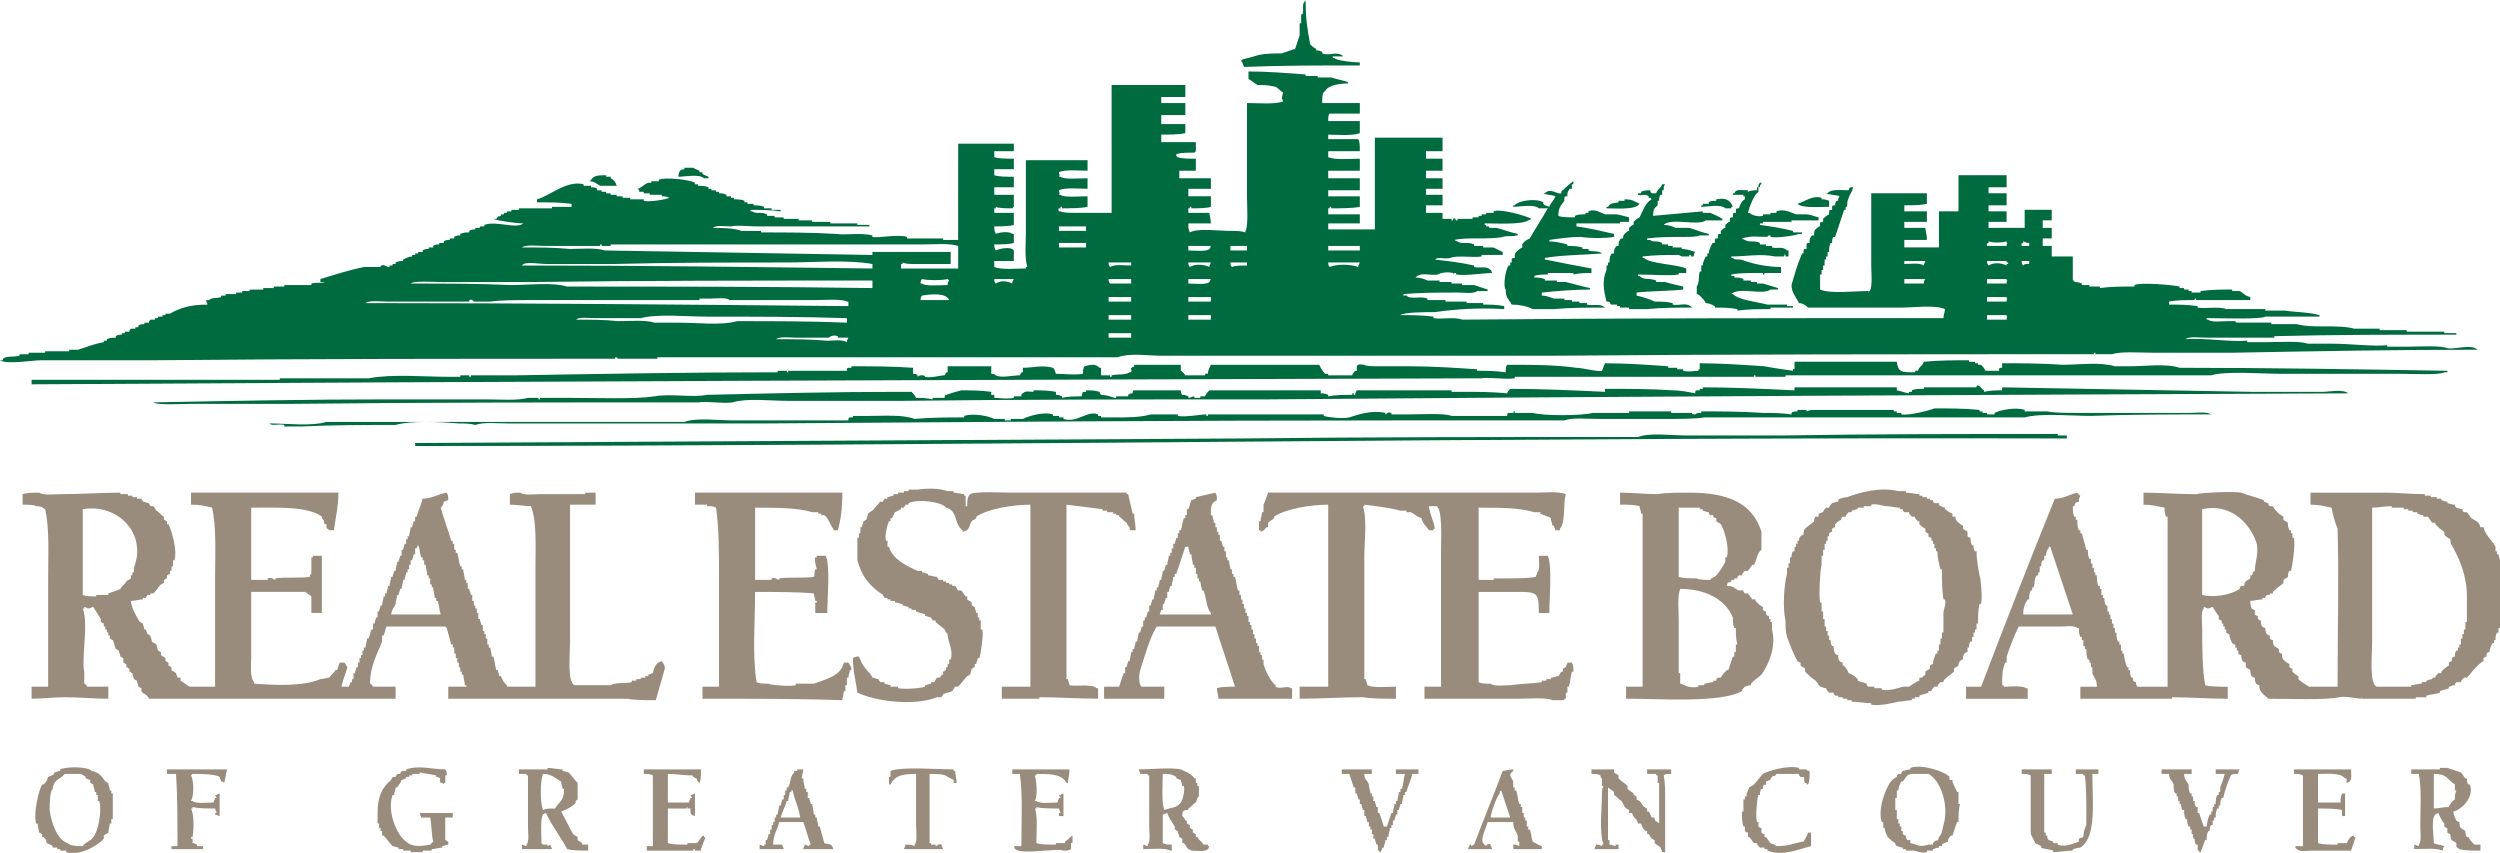 <svg xmlns="http://www.w3.org/2000/svg" width="1662" height="567" shape-rendering="geometricPrecision" text-rendering="geometricPrecision" image-rendering="optimizeQuality" fill-rule="evenodd" clip-rule="evenodd" viewBox="0 0 1662 566"><path fill="#006B3F" d="M1374 289v2c-368-1-731 5-1098 5v-2c183-1 365-2 548-3 88-1 176-1 265-1 8-3 22-1 32-1h64c61-1 122-1 183-1v1h6zM868 0c-3 2-1 5-2 9h-1v6h-1v8l-3 9-9 3c-5 0-10 0-15 1-3 1-7 2-11 3l-1 1c1 1 1 1 2 4 25-1 51-1 77-1v-2c-4 0-15-1-17-3h-1v-1h7c-4-4-9 0-14-2v-1c-2-1-3-1-4-1v-1c-2-1-3-2-4-3-2-11-3-17-3-29zm418 271c10 0 20 0 30 1v1h2v1h3v1h5v-1c4-2 14-4 20-2v1h15c5 1 13 1 20 1h75c4 0 11-1 14 1-27 0-54 0-80 1-13 0-33-2-44 1h-213c-6 1-17 1-24 1h-46c-8 0-18-1-23 1H928c-139 0-278 1-417 2H338c-7 0-17-1-22 1-4-1-7-1-11-1-12-1-32-2-42 1-21 0-41 0-62 1h-12v-1c-4-1-8 1-10-1 12 0 28 2 38-1h238c8-3 22-1 33-1h76c0-1 0-2 1-2h2v-1h11c10 0 22-1 30 2 11-1 22-1 33-1v-1c6-2 16 0 20 2h7v1h4v-1h8c4-2 14-5 20-3v1h4v1h3v1c9 3 16-6 23-3v1h2v1h9c9 0 17 0 24-2h18v1c5 1 15-1 19-1v1h1v-1h77v1c3 1 13 2 17 1 6-2 15-5 24-3v1c1 0 1-2 4-1v1h11c9 0 24-1 29 1h37c0-1 0-2 1-2h3c1-1-1-1 1-1v1h12c7 2 32 2 40 0h24v-1h28v1h14s-1 1 2 1c1-1 2-1 4-1v-1c13 0 27 0 41 1 6 0 12 0 19 1v-1c1-1 2-1 4-1v-1h6v1s2-1 4-1h54v1h2v1h3v1c5 1 20-3 22-4zm45-12v-2c55 1 110 2 166 3h47c4 0 14-2 17 1-239 1-478 2-717 4-82 0-164 0-245 1h-75c-12 0-27-2-37 1-6 1-19-1-22 0-91 0-182 0-273 1h-66c-5 0-22 1-24-1 52-1 103-2 155-2h66c9 0 21 1 28-1h7v1h1v-1h19c18 0 44 1 57-1 11-2 25 1 35-1 42-1 84-2 126-2h10c1 1 2 2 3 4 3 0 7 0 11 1v-1h8c0-1 0-2 1-2 3-1 6-2 10-3 6 0 13 0 20 1v2h2v2c4 0 8 1 13 0v-1h5c0-1 0-2 1-2 2-2 4-1 7-1v-1c5 0 10 0 15 1v2c1 0 2 0 4 1v1c4-1 8-1 13-1 1-3 0-3 3-3v-1c3 0 6 0 9 1 0 0 0 1 1 2 3 0 6 1 9 2h1v-1h8v-1c1-1 2-1 3-1 0-1 0-2 1-2h31c0 1 0 2 1 3 1 0 2 0 4 1v1c2 0 2-1 4-1v1h4v-1h3c1-2 2-3 3-4h74v2c1 0 3 0 5 1v1c5-1 10-1 16-1v-1h1v1h1v-1l1-2h63v1h9c9 0 18 0 28 1 0-1 1-2 2-3 21 0 42 1 63 2v-2c15 0 31 0 45 1 5 0 10 1 15 2 0-1 0-2 1-2h2v-1h2v-1c20 0 40 1 61 2v-2h68v2c1 0 7 2 8 2v-1h2v-1c2-1 5-1 8-1v-1h35v-1c2-1 3 2 5 3v1c4-1 8-1 12-1zm0-18c13 0 26 0 40 1 11 0 25-2 35 1h10c10 0 24-2 33 1 59 0 118 1 178 2v1h-2c-3 2-23 1-28 1h-81c-13 0-36-2-46 1h-283v1h-20v-1h-1v1h-159v1c-6 1-19-1-22 0-321 1-643 2-964 4v-3h165v-1h59c16-3 36-1 54-1h7v-1h6v1h1v-1h31c58-1 115-2 173-2v-1h6c1 0-1 1 1 1v-1h39c0-1 0-2 1-2h2v-1c13 0 27 0 41 1v4c1 0 2 0 3 1v1c1-1 2-1 3-1 2 0 2 1 2 1 4 1 10-1 13-1 1-2 1-2 2-2v-4h29v5c1 0 2 0 3 1 3 2 12 0 16 0 1-2 1-2 2-2v-3c7 0 13-2 20 0 1 1 1 1 2 4 6 0 12 1 18 0 0-2 0-4 1-5 4-1 7-2 10 1h1v5h6v1h1v-1c5-1 9 0 12-2h1c1-3-2-2 2-4v-1h31v4c1 0 3 3 3 3h13c1-2 0-1 2-1 0-2 1-4 2-6h72c1 2 2 4 4 6h2v1h16c0-1 1-2 2-3h1v-3c1-2 3-1 5-1 1 1 6 1 9 1h21c15 0 30 1 45 2v1c6 0 12 0 19 1 0-2 0-4 1-5 16 0 32 0 46 2 4 0 15 3 17 2 1-2 1-3 2-5 14 0 28 1 42 2v1h6v1h4v1c4 1 7 0 10 0 1-2 0-1 1-1v-4c14 0 28 1 43 2 5 1 12 2 19 3 0-2 0-1 1-1v-5h68c1 7 3 7 12 7 1-2 0-1 2-1 1-3 3-3 4-6 10-1 20-1 30-1v1h4v1h2v1h2c1 1 2 2 3 4h9c0-2 0-2 2-2v-3zm-767-17h-7v-1c-3-1-5 0-6 1h-21c-4 0-12-1-14 1 11 0 23 0 34 1 4 0 10-1 13 1v-1l1-2zm173-3v3h15v-3h-15zm-174-7v-3c-31-1-62-1-93-1-13 0-33-2-44 1h-31c-4 0-10-1-12 1 9 0 19 0 28 1 8 0 18-1 24 1h16c12 0 29 2 39-1 24 0 49 0 73 1zm758-5v3h13c0-1 0-2 1-2h-1v-1h-13zm-531 0v3h15v-3h-15zm-53 0v3h15v-3h-15zm-173-6v-3h-1c-3-2-16-1-21-1h-57c-2-2-9-1-13-1h-7v1H352c-9 0-19 0-26 1h-11s-1-2-3-1v1h-54c-4 0-13-1-15 1 107 0 214 1 321 2zm757-6v3h13c0-1 0-2 1-2h-1v-1h-13zm-531 0v3h15v-3h-15zm-53 0v3h15v-3h-15zm-125 2h19c-2-5-12-4-18-3-1 1-1 2-1 3zm-32-8v-5c-76 0-151 0-227 1h-59c-5 0-19-1-21 1 22 0 45 0 67 1 11 0 27-2 37 1 68 0 135 0 203 1zm741-6v3h13c0-1 0-2 1-2h-1v-1h-13zm-55 0v3h13c0-1 0-2 1-3h-14zm-476 0v3c4 0 12 1 14-1l1-2h-15zm-53 0c0 1 0 2 1 3h14v-3h-15zm-76 0c0 1 0 2 1 3 3-2 7-2 11 0v-1l1-2h-13zm-48 0c-1 1-1 2-1 3h1c2 2 12 1 17 1 0-1 0-2 1-3l-1-1c-4 1-13 1-17 0zm270-11c0 1 0 2 1 3 4-2 14-2 19 0v-1c1-1 0 0 1-2h-21zm-65 0c0 1 0 2 1 3 2-1 6-1 10-1v-2h-11zm-28 0c0 1 0 2 1 3 3-2 9-2 13 0v-1c1-1 0 0 1-2h-15zm-53 0c0 1 0 2 1 3 3-2 9-1 14-1v-2h-15zm-157 4v-3c-17-3-39-1-57-1-38 0-77 0-115 1h-45c-5 0-14-2-16 1 78 0 155 1 233 2zm764-5c0 1 0 2 1 3 1-1 1-1 4-1v-2h-5zm-23 0c0 1 0 2 1 3 3-2 8-2 12 0v-1h1v-1h-1v-1h-13zm-55 0v2c4 0 10-1 13 1v-1c1-1 0 0 1-2h-14zm-383-10v3h21v-3h-21zm-65 0v3h11v-3h-11zm-28 0v3c4 0 12 1 14-1 1-1 0 0 1-2h-15zm-210 6v-2h52v8h-23c-4 0-7 0-9-1v1h-1v3h38v-15c-6-2-16-1-23-1H406v1h-6v-1h-1v1h-37c-4 0-13-1-15 1 11 0 21 0 32 1 7 0 17-1 23 1 59 1 119 2 178 3zm124-8v3h18v-3h-18zm640 2h5v-2c-3 0-3-1-4-1v1c-2 1-1 0-1 2zm-23 0h13c0-1 0-2 1-2h-1v-1c-4 1-9 1-12 0v1c-2 1-1 0-1 2zm-617-13v3h18v-3h-18zm437-18c6-1 9 0 11 5h-1v1h-4c-3-3-12-1-16-1v-1h1v-1h4v-1c1-1 3-1 5-1v-1zm-61 0c5 0 6 1 10 3l-1 1c-4 3-15 2-21 2v-1h1c2-3 3-2 7-3v-1h4v-1zm136 1v4c-7 0-18 1-21-2 4-1 10-6 16-4v1c1 0 3 0 5 1zm-7 11v2h-18v1h-19v1h-2v1c7 1 14 2 22 4v1h6v1h-2c-2 1-15 3-19 2v-1c-1 0-2 0-2 1-8 0-10-1-17 1 1 1 0 0 2 1 3 2 6 0 10 2v1h4v1h4v1c4 1 7-1 10 2h1v4h-2v-1c-2-1 0 0-1 1h-6c-10-2-19 0-29 0v1h1c2 2 4 0 8 2 6 2 15 4 24 4v4h-11v1h-1v-1h-4c-6 0-12 0-17 1v1h2v1c2 0 4 0 6 1v1h5v1h4v1h4c3 1 7 2 10 3v1h-5c-5 4-21-2-26 3h1c4 4 15 5 23 7h13v1h4v1h-15v1c-8 0-15 0-22 1v-1c-5-1-10-1-15-1v-1c-2-1-4-2-6-2-1-2-2-3-3-4s-2-2-3-2v-5c2-3 1-7 2-10h1v-4h1c0-2 1-4 2-6h1v-2h1c0-2 1-4 2-6 0-1 1-1 2-1v-2c0-1 1-1 2-1v-2c0-1 1-1 2-1v-2c1-1 2-2 3-2v-2c1-1 2-2 3-2v-2c0-1 1-1 2-1v-2c0-1 1-1 2-1v-2c0-1 1-1 2-1 1-3 2-5 4-6v-2h-1v-1h-7v-1h1c1-3 4-2 9-2v1c2-1 4-1 6-1v-2h1v3c-3 2-6 10-7 14h1c1 1 5 3 9 2v-1h5v-1h4v-1c5-2 10 1 13 2h7c2 0 4 1 8 2zm-104-22h2c-1 1-1 2-1 4h-1v3h-1c-1 1-1 2-1 4h-1v3c-2 2-3 2-3 7l33-3v1h5c2 1 5 2 8 4v1h-11c-5 4-23-2-28 3 3 0 6 1 8 2h9c4 1 8 3 13 4v1h-6c-2 1-7 1-10 1-9 0-17 0-25 1v1h2c2 2 4 0 8 2v1h4v1h3v1h6v1c3 0 6 1 9 2-1 1-1 2-1 3h-2v-1h-1v1h-5l-2-1c-8 0-16 0-24 1v1h1c4 4 21 4 28 7v3h-5v1c-5 1-19 0-27 0v1h1c3 3 6 1 11 3v1h6c3 1 8 2 12 3v2c-9 1-23 1-31 2v2c4 1 8 2 12 4 4 0 8 0 12 1v1c5 1 9-2 13 2-10 0-20 0-30 1h-12v-1h-6v-1h-2v-1h-4c-1-1 0-2-3-2-2-8-3-14 0-21v-3h1v-2h1c0-2 0-4 1-5 0-1 1-1 2-1 0-2 0-3 1-4 0-1 1-1 2-1 0-2 0-3 1-4 0-1 1-1 2-1 0-1 0-2 1-3s2-2 3-2v-2c1-1 2-2 3-2v-2c1-1 2-2 4-3 2-4 4-10 8-12-1-1 0-1-2-1v-1c-2-2-6 0-7-1v-1h2v-1c2-1 4-1 6-1 0 0 0 1 1 2h3c1-3 3-3 4-6zm65-1h1v1c-1 0-1 1-1 2h-1c0-1 0-2 1-3zm-87 23v3h-6v1h-29v2c8 1 16 3 25 5v2c-6 1-16 1-22 0-7 0-14 1-21 2v1c4 0 8 1 12 2v1c3 0 6 0 10 1v1h4v1c3 1 7 0 9 2-12 1-27 1-38 3v1c10 2 20 4 31 6v3c-4 0-8 0-12 1v-1h-17v1c-3 0-7 0-9 1v1c2 0 4 0 7 1v1h8v1h6c4 1 11 3 16 4v1c-11 0-22 1-32 2v2c3 0 5 1 8 2h7v1h5v1h5v1h5v1c4 1 9-1 12 2-12 0-23 0-34 1h-14c-4-2-9-3-14-3-2-4-4-4-4-10-2-2 0-14 2-16h1v-2h1v-2c0-1 1-1 2-1 0-2 0-3 1-4s2-2 4-3v-2c1-2 3-3 5-4 4-7 8-13 12-20h-6c-3-3-13-1-17-1v-1h1c2-3 14-5 19-2v1c1 1 1 1 4 2 1-3 3-4 4-7-2-1-7-1-8-2h1c4-4 8 1 11 0 0-1 0-2 1-2 2-2 4-4 7-6v2h-1v3c-1 0-2 0-2 1-1 1-1 2-1 4-1 0-2 0-2 1v2c-2 3-4 4-4 10 2 1 7 1 11 1v-1c2-1 4-1 7-1v-1h2v-1c4-2 8 1 11 2h7c2 0 5 1 9 2zm-673-21h-11c-2-1-4-3-7-3l1-1c2-3 5-3 10-3v1h3v1c2 1 3 2 4 5zm41-6c0-3 1-5 4-5v-1h6c1 1 2 1 4 2v1h2v1c1 1 2 1 4 2v1h-3c-3-3-13-1-17-1zm379-70c12 0 25 1 38 2v1h8v1h9c3 1 8 2 11 3v1c-5 0-13 1-15 5-2 1-2 4-2 8h25v7h-20c-1 1-1 2-1 5h21v8c-5 2-15 1-21 1v3h20c1 2 1 4 1 8h-21v4c5 2 14 1 21 1v8h-21v5h21v8h-21v4h21v7c-5 1-13 1-19 1v-1h-1v1h-1v4h21v6h-21v4h31V91h45v9h-11v5h11v8h-11v5h11v7h-11v4h11v7h-11v5h11v4h6v1h1v-1c2-1 1 0 2 1h1v-1h10v-1h4v-1h2v-1h3v-1h5v-1c4-2 22 3 25 5-1 1 0 0-2 1-4 3-22 2-29 2v1h1v1h2v1h5c4 1 9 3 14 4v1h-1c-2 1-6 0-9 1-9 2-24 0-32 2 1 1 0 0 2 1 2 2 7 0 11 2v1h6v1h6c2 0 4 2 7 3v2h-14v1c-6 1-16-1-21 1-4 1-8-1-10 1 8 1 17 2 26 4v1c4 1 8-1 11 2 1 1 0 0 1 2-6 0-17 2-24 1v-1c-1 0-2 0-2 1v-1c-4-1-9 0-10 1-6 1-11-2-15 2 3 0 6 1 8 2h8v1h8v1h7v1h8l9 3v1h-7c-2 2-9 1-13 1-12 0-24 0-36 1v1h2c3 3 9 0 14 2v1h12v1h14v1h11v1c4 0 9 0 14 1v2c-17-1-32 0-46 2-5 0-21 0-23 2 7 0 14 0 22 1v1c5 1 14-1 19 1 106-1 213-1 320-1 0-2 1-4 1-6-7-3-20-1-29-1h-62c-2-2-4-3-6-3-2-4-5-7-5-12 2-7 4-14 7-21h1v-2c0-1 1-1 2-1v-3c0-1 1-1 2-1 0-2 0-3 1-4 0-1 1-1 2-1 0-2 0-3 1-4s2-2 3-2v-2c0-1 1-1 2-1v-2c1-1 2-2 4-3v-2c0-1 1-1 2-1v-2c0-1 1-1 2-1 0-1 0-2 1-3h1c0-1 0-2 1-3-2-1-8-1-9-2h1c2-3 9-2 14-2 1-2 0-2 3-2-1 4-2 4-3 7-1 2-1 4-1 6h-1v2h-1l-6 18h-1c-1 1-1 2-1 4h-1c-1 2-1 4-1 6h-1v3h-1v2h-1v4h-1v3h-1v3h-1v10c7 3 22 1 32 1v1c1 0-1-1 1-1 2-3 1-13 1-17v-48h37v7c-4 1-10 1-15 1v4h15v7h-15v4h14c0 2 1 4 1 8h-15v5h23v-24h13v-24h32v8h-12v4h12v8h-12v4h12v7h-12v4h24v-12h18v7h-6v5h6v7h-6v5h6v7h14v16h1v1c1 0 3 0 5 1v1h5v1h7v1c7-1 15-1 23-1v-1c4-2 26 0 30 1v1h3v1h3v1h2v1h6v-1c7-1 14-1 21-1v1h5c2 1 3 3 7 4v2h-36v-1h-1v1c-6 0-12 0-17 1v2c6 0 12 0 19 1v1c5 1 14-1 19 1h26v1h13c6 1 16 1 23 3v1h-36c-3 2-31 1-39 1v1h1c2 2 9 1 13 1h5c1 0-1 0 1 1h23v1h17c10 3 27 0 38 3h17v1h18v1h25v1h8v1c-41 0-81 0-121 1v1h-45c-5 0-12-1-14 1 12-1 30 2 41 1v1h12c9 0 23-1 28 1h17c11 0 27 2 36 1v1h12c9 0 23-1 28 1 5 1 16-3 20 1-54 0-108 1-162 2h-54c-9 0-21-1-27 1h-11v-1h-1v1c-120 0-240 0-359 1H773c-10 0-22-2-30 1H437v1h-26c-1-1-1-1-2-1v1c-102 0-204 0-306 1H27c-5 0-23 3-27 0h2v-1c2-2 7-1 11-2v-1h6v-1h11v-1h16v-1h6c6-2 11-4 17-5v-1h2v-1c2-1 4-1 6-1v-1c1-1 3-1 4-1v-1h2v-1h3c0-1 1-2 1-2h3v-1h2v-1c1-1 3-1 4-1v-1h3c0-1 1-2 1-2h3v-1h2v-1h3v-1h2v-1h3c7-4 14-6 25-6 0-1-1-2-1-3h2c2-2 5-1 8-2v-1h3v-1h7v-1h4v-1h5v-1h9v-1h7v-1h7v-1h18v-1c3-1 7 0 9-1h-3v-2c10-3 19-6 29-8h11s0-2 3-1c0 0 1 1 3 1v-1h2v-1h2v-1c2-1 3-1 5-1v-1c2-1 4-2 6-2v-1h2v-1h2v-1h3v-1c1-1 3-1 4-1v-1h3v-1c1-1 3-1 4-1v-1h3v-1c1-1 3-1 4-1v-1h3v-1c1-1 3-1 4-1v-1c2-1 4-1 6-1v-1c1-1 3-1 4-1v-1h3v-1h3v-1c8-3 21 3 26-1-5 0-18-2-20-3h2c2-3 1-1 3-2v-1h2v-1h2v-1h3v-1h5v-1h22v-1h13v-2c-7-1-15-1-23-1v-2c8-2 20-13 31-10v1h5v1c1 0 3 0 4 1v1h3v1h3v1h3v1h4v1h4v1h5v1h9v1c4 1 15-1 17-2-2-1-3-1-5-1v-1h-8v-1h-4v-1h-3v-1l-1-1c3-1 4-3 7-4h2v-1h5v-1c4-2 21 0 24 2v1h2v1c2 0 5 0 7 1v1h2v1h3v1h2v1c2 0 3 0 5 1v1h3v1h2v1c2 0 5 0 7 1v1h2v1h4v1c2 0 5 0 7 1v1h5v1h6v1c-7-1-13-1-20-1v1h1c3 2 6 0 10 2v1h5v1h6v1h10v1h9v1h12v1h18v1h8v1h-74c-7 0-14-1-18 0-4 0-10-1-12 1 5 0 14 0 19 2h13v1c17 0 33 0 50 1 6 1 16-1 24 1v1c3 1 17-2 23 0v1h24v1h10V95h37v5h-13v4c3 1 8 1 13 1v7h-13v4c3 1 8 1 13 1v7h-13v5h13v8c-1 0 0 0-1 1-4 0-9 0-11-1v1h-1v3h13v8c-3 1-9 1-13 1 0 2 0 3 1 5 2-1 9-2 11 0h1v6c-3 1-9 1-13 1 0 2 0 2 1 4 2-1 10-3 12 0v7h-13v4c5 2 14 1 21 1v-1h1c-2-6-1-16-1-23v-48h41v7c-6 0-15-1-19 1 0 2 1 1 0 3h1c2 2 13 1 18 1v7c-6 0-15-1-19 1 0 2 1 1 0 3h1c2 2 13 1 18 1v7c-4 1-12 1-17 1v-1h-1v1c-1 0-2 0-1 2h1c2 1 6 1 10 1h24V56h49v8h-16v4h16v8h-16v6h16v6c-4 1-11 1-16 1v5h23v6l-1 1c-5 0-9 0-12 1 0 2 0 1 1 2 2 1 8 1 12 1v8h-11v5h21v7h-15v5h15v7c-3 1-9 1-13 1v-1h-1v1h-1v3h14c0 2 1 4 1 7h-15c0 3 0 4 1 6 6-3 18-1 27-1 4 0 7 0 10 1v-1c2-3 1-18 1-22V68c7 0 18 1 24-1-1-3-1-2 0-6-2-1-4-4-6-4-4-1-8-1-11-1-2-1-4-3-6-4v-5z"/><path fill="#998C7C" d="M991 543h13l-6-18c-1 1-1 0-1 2-2 2-6 13-6 16zm674-142v-17l-4-16h-1v-2h-1v-3c-2-4-7-8-8-13h-2c-1-4-3-4-6-6-1-1-2-3-3-4h-2c-1-1-1-1-1-2-2 0-3-1-4-1-1-1-1-1-1-2-2 0-4-1-5-1v-1c-2 0-3-1-4-1v-1h-3v-1h-4v-1h-4v-1c-9 0-18-1-26-1h-50v8c6 0 9 1 14 2 1 5 2 9 4 14 1 31 0 71 0 105h-19c-3-2-5-3-7-5v-2c-2-1-3-2-4-3v-2c-1 0-2-1-2-1v-2c-2-1-3-2-4-3s-1-3-1-4c-1 0-2-1-2-1v-2c-1-1-2-1-3-2s-1-3-1-4c-1 0-2-1-2-1v-2c-1 0-2-1-2-1-1-1-1-3-1-4-1 0-2-1-2-1-1-1-1-3-1-4-1 0-2-1-2-1v-2c-1 0-2-1-2-1v-3c-1 0-2-1-2-1-1-2-1-3-1-5 2 0 5-1 8-1v-1h2c0-1 0-1 1-2h2v-1h2c0-1 0-1 1-2 2-2 4-3 6-5v-2c1-1 2-1 3-2 0-1 0-3 1-4h1c1-3 3-17 2-22h-1v-3h-1v-2h-1c-1-2-1-3-1-5-1-1-2-1-3-2v-2c-1-1-2-1-3-2-2-2-3-3-4-5h-2c-1-1-1-1-1-2-1 0-2-1-3-1v-1c-5-2-10-3-15-5-5-1-27 0-30 1-12 0-24-1-35-1v8c6 0 9 1 14 2 0 2 0 4 1 6h1v113h-20c-1-1-1-2-1-3-1 0-2-1-2-1v-2h-1c-1-2-1-3-1-5h-1v-2h-1c-1-3-2-6-2-9h-1v-2h-1v-4h-1v-2h-1c-1-2-1-4-1-6h-1v-3h-1v-3h-1v-3h-1v-3h-1v-2h-1v-4h-1c-1-2-1-3-1-5h-1v-2h-1v-4h-1v-2h-1c-1-2-1-5-1-7h-1v-2h-1v-3h-1v-3h-1v-3h-1c-1-2-1-4-1-6h-1c-1-4-2-7-3-11h-1v-2h-1c-1-2-1-5-1-7h-1v-2h-1c-1-2-1-5-1-7h1c1-3 0-2 3-3v-2c1-1 0 0 1-2-2-1-1-1-2-2-5 1-9 4-15 4-17 42-33 83-49 125h-10v8h41v-7h-1c-3-2-11-1-15-1v-1h-1c0-6 0-10 2-15h1v-4c2-6 5-14 8-20h28c3 0 9-1 11 1h1c0 2 0 4 1 6h1v2h1v4h1v2h1c0 2 0 5 1 7h1v2h1v3h1v4c1 3 3 4 3 9h-11v8h61v-1c12 0 24 1 37 1v-8c-5 0-12 0-15-1-2-11-2-25-2-38 0-4-1-11 1-13v-1c1 0 2 1 3 1s2-1 3-1c0 0 3 5 4 6v2s1 1 2 1v2h1v2h1v2h1v2s1 1 2 1c0 2 1 4 2 6 0 0 1 1 2 1v2h1v2h1v2s1 1 2 1c0 1 0 3 1 4 0 0 1 1 2 1v3c1 1 2 1 3 2 0 1 0 3 1 4 0 0 1 1 2 1 0 1 0 3 1 4 0 0 1 1 2 1 0 1 0 3 1 4 1 2 3 3 5 5 14 0 38 1 47-1 4-1 12 1 15 1v-1c1 0-1 1 1 1h35v-1h7v-1c3-1 6-1 9-2v-1c2-1 4-1 6-2v-1c1 0 2-1 4-1 0-1 0-1 1-2h3c0-1 1-2 2-3h2c2-2 4-5 6-7 1-1 3-3 5-4v-2s1-1 2-1c0-1 0-2 1-3h1c0-2 1-4 2-6h1v-2h1c0-2 0-3 1-5h1v-3h1v-5h1v-3h1v-8h1zM519 543h13c-1-7-4-12-5-18h-1v1h-1c0 2-1 4-1 6h-1c-1 4-3 7-4 11zm1099-29v23c3 0 6-1 10-1 0-1 2-4 4-5 0-2 0-4 1-6h-1v-4c-6-4-5-7-14-7zm-348 44v2c5 1 6 3 12 1h3c0-1 0-1 1-2 2-2 2 1 3-3 2-2 2-4 3-8 4-13-2-30-10-34h-12c-1 1 0 0-2 1-1 1-2 3-3 4h-1c-1 2-2 4-2 6h-1v5h-1v8h1v6h1v3h1v2h1v3h1v2s1 1 2 1c0 1 0 2 1 3h2zm-497-44c0 7-1 18 1 24 5-2 8-1 11-5 1-1 3-8 2-11h-1c0-1-1-3-1-4-1 0-2-1-3-1v-1c-3-2-5-2-9-2zm-412 0c-2 5-2 19 0 24 2-1 4-1 8-1 3-5 6-5 6-13h-1c0-2-1-3-1-5-4-2-6-5-12-5zm-318 0c-3 4-7 3-8 10-2 2-2 10-2 14 1 8 5 20 12 22 2 2 6 2 10 2 2-3 5-3 7-6 3-3 6-17 4-24h-1v-4h-1v-2h-1c0-2-1-3-1-5-1 0-1-1-2-1v-2c-1 0-2-1-3-1v-1c-1-1-2-1-3-2H43zm1482-3h38c0 5 1 8-3 9v-3h-1c-3-4-12-3-18-3v19h15c0-2 0-4 1-6h2v15h-2v-4c-4-1-11-1-16-1v23c3 1 8 1 13 1v-1h6c1-1 2-5 5-5v1h1l-3 9h-26c-4 0-8 1-10-1-1-1-1 0-1-2h5v-47c-2-1-3-1-6-1v-3zm-88 0h20v3h-5c0 4 2 5 3 7 0 2 0 4 1 6h1v2h1v3h1c0 1 0 3 1 4h1v4h1l3 9h2c0-2 1-6 2-8h1v-2h1v-3h1v-2h1c0-2 0-4 1-6h1v-2h1v-3c1-3 2-5 3-9h-6v-3h16c-1 1-1 2-1 3-3 0-4 0-5 1-2 5-4 10-5 15h-1c-1 2-1 3-1 5h-1v2h-1c-1 2-1 4-1 6h-1v2h-1v3h-1c-1 1-1 3-1 4h-1c-1 2-1 4-1 6h-1c-1 3-2 5-3 8h-1v-1h-1v-4h-1c-1-1-1-3-1-4h-1v-3h-1v-3h-1v-2h-1c-1-2-1-3-1-5h-1c-1-2-1-4-1-6h-1c-1-1-1-3-1-4h-1v-2h-1v-3h-1v-2h-1c-1-2-1-4-1-6-1-3-3-3-3-7h-5v-3zm-93 0h20v3h-5v39h1v2h1c0 1 0 2 1 3 1 0 2 1 3 1v1h3v1c5 2 11-1 14-2v-2c1 0 2-1 3-1 0-3 1-6 2-8v-8c0-8 0-18-1-25h-1v-1h-5v-3h15v3h-4c0 18 3 42-8 49-2 0-4 1-5 1v1c-5 0-9 1-13 1v-1c-3-1-6-1-8-2v-1l-4-2c-1-3-3-5-3-7v-38c-2-1-3-1-6-1v-3zm-286 0h15v2c1 1 2 1 3 2v2c2 2 4 3 6 5v2c1 1 3 2 4 3v1c1 0 1 1 2 1v2c1 0 1 1 2 1 1 1 2 3 3 4 1 0 1 1 2 1v2h1c1 1 1 2 2 4h2c0 2 0 2 2 3l1 1v-27h-1v-5h-1v-1h-6v-3h16v3c-3 0-4 0-5 1 1 4 1 11 1 17v34h-2c0-1-1-2-1-3-1-1-3-2-4-3v-2c-1 0-1-1-2-1-1-1-1-2-2-3h-1v-2h-1c-2-2-2-2-3-5h-2c-1-4-3-3-4-7h-2v-2c-4-2-3-3-5-6-2-1-3-3-5-4v-2c-1-1-3-2-4-3v35h1v3c2 0 3 1 4 1v-1h2v3h-16c0-1 1-2 1-3 2 0 2 0 4 1v-1h1c-3-8-1-25-1-35 0-2 1-4 1-4h-1v-5s-1 0-1-2c-2-1-3-1-6-1v-3zm-33 51v2h-19v-3c2 0 2 0 4 1v-3h-1v-4c-1-3-3-4-3-9h-17c-1 4-5 11-3 14 3 4 2-1 5 1v1c1 1 0 0 1 2h-16c0-1 1-2 1-3h1v1c1 0 1-1 2-1 6-16 13-33 19-49 2 0 4-1 7-1v1c-4 3-1 4 0 7v4h1v2h1c1 3 1 6 2 9h1v2h1v4h1v3h1v2h1v4h1v2h1c1 2 1 6 2 8 2 1 3 2 6 3zm-133-51h20v3h-5c0 4 2 4 3 7 0 2 1 4 1 6h1v2h1v3h1c0 1 1 3 1 4h1v4h1l3 9h2l3-9h1c0-2 1-4 1-6h1v-2h1c0-2 1-4 1-6h1v-2h1c1-3 1-7 2-10h-6v-3h15v3h-4c-1 4-3 8-4 12h-1v2h-1c0 2-1 4-1 6h-1c0 1-1 3-1 4h-1v3h-1c0 1-1 3-1 4h-1v3h-1v2h-1c0 2-1 4-1 6h-1v2h-1c0 2-1 3-1 5h-1c0 1-1 2-1 3h-1v-1h-1v-4h-1c0-1-1-3-1-4h-1v-3h-1v-3h-1v-2h-1v-3h-1c0-1-1-3-1-4h-1v-4h-1c0-1-1-3-1-4h-1v-3h-1c0-1-1-3-1-4h-1v-4h-1l-3-9h-5v-3zm-219 0h38c0 4-1 6-1 9h-1c-3-6-11-6-20-6v1h-1c1 4 2 13 0 17h1c2 2 10 1 14 1 0-1 1-2 1-3h1c0-1-1-1-1-2h1c1-1 0 0 2-1v15h-3v-2h1c0-1-1-2-1-3-5 0-12 0-15-1v1h-1c2 5 1 16 1 23 3 1 8 1 13 1v-1h6v-1c2-1 3-3 5-4v5h-1v4c-2 1-2 1-5 1-3-2-28 3-32-1-1-1 0 0-1-2h5c0-16 1-34-1-48h-5v-3zm-37 9h-2v-2l-4-2c-2-2-7-2-12-2v46h1v1h3v1c1 0 2-2 4-1v1c1 1 0 0 1 2h-26c0-1 1-2 1-3 3 0 4 0 6 1v-1c2-2 1-9 1-13v-34c-9 0-14 1-17 7h-1v-5h1v-4c8-3 31-1 42-1v1h1c0 3 1 5 1 8zm-102-9c0 2-1 4-1 6h1c0 2 1 5 1 7h1v2h1v4h1c0 1 1 3 1 4h1c0 2 1 5 1 7h1v2h1c0 2 1 4 1 6h1c1 4 2 7 3 11 3 1 5 0 6 4h-20c0-1 1-2 1-3 1 0 2 1 3 1v-1h1c-2-5-3-10-5-15h-16c-1 5-4 8-4 15h6c0 1 1 2 1 3h-16v-3c1 0 2 1 3 1v-1h1v-3h1c0-1 1-3 1-4h1v-3h1v-3h1v-2h1v-3h1v-2h1c0-2 1-4 1-6h1c0-1 1-3 1-4h1v-3h1v-3h1v-2h1c2-4 1-7 4-10v-1h2v-1h4zm-106 0h38c0 4 0 7-1 9l-1-1c-1-1 0 0-1-2-3-1-2-2-3-2-5 0-11-1-16-1v19h14c0-1 1-2 1-3h1c0-1-1-1-1-2h1c1-1 0 0 2-1v15c-3-1-3-1-3-5h-2v-1c-1 0 0 1-1 1h-12v23c3 1 8 1 13 1v-1h6c2-1 3-5 5-5v1h1c-1 3-2 5-3 8v1h-4v-1h-1v1h-31v-3h4v-47c-2-1-3-1-6-1v-3zm-317 0h40c-1 3-1 6-2 9l-1-1h-1c0-1-1-2-1-3-3-2-13-2-18-2l-1 1c2 4 2 13 0 17h1c2 2 10 1 14 1 0-1 1-2 1-3h1c0-1-1-1-1-2h1c1-1 0 0 2-1v15c-1 0-2-1-3-1v-1h1c0-1-1-2-1-3-5 0-11 0-15-1v1h-1c2 4 2 13 1 19h-1v1h1v3h1c1 1 0 0 2 1v1h4v2h-21v-2h4c0-16 0-34-1-48h-6v-3zm1520 28c0 2 1 4 2 6 0 0 1 1 2 1 0 1 0 3 1 4s2 1 3 2c0 1 0 3 1 4h1c1 2 2 3 4 5h4v4c-5 0-11 0-14-1-1-1-2-1-2-2v-2c-1-1-2-1-3-2s-1-3-1-4c-1 0-2-1-2-1v-3c-1 0-2-1-2-1v-2c-2-2-3-5-4-7-2 1-1 0-2 1-3 3-1 14-1 19 2 1 4 1 7 2-1 1-1 2-1 3-5-2-13-1-19-1v-3c1 0 2 1 3 1v-1c2-2 1-8 1-12 0-11 1-25-1-35h-5v-3h19v-1h5l9 3c1 1 2 3 3 4h1c0 1 0 3 1 4h1c3 9-6 17-11 18zm-335-21h2c0 3 2 5 3 8h1v8h1c-1 4-1 8-1 12h-1l-3 9h-1c-1 1-2 2-2 4-2 1-3 1-4 2v1h-2v1c-2 0-3 1-4 1v1h-4v1c-3 1-8-1-9-1h-5v-1h-2v-1c-2 0-3-1-4-1-1-1-1-1-1-2-2-1-4-3-5-4-1-2-2-4-2-6h-1v-4h-1c-3-9 3-23 6-27 1-1 2-2 4-3 0-1 0-1 1-2h2c0-1 0-1 1-2 1 0 3-1 5-1v-1c8-3 24 3 26 6v2zm-93-6c0 4 0 7-1 9h-1v-1h-1c-1-1 0-3-1-4h-2c-1-1-1-1-1-2h-15c-2 3-1 0-3 2-1 1-1 1-1 2-1 0-2 1-3 1v2c-1 0-2 1-2 1v2h-1c-1 1-1 3-1 4h-1c-1 2-2 15-1 18h1v3s1 1 2 1v3s1 1 2 1v2h1c1 1 2 3 3 4s2 0 4 2c9 0 11-2 18-3 1-2 2-3 3-6h2v9c-8 2-19 7-29 3v-1h-2v-1h-3c-1-1-2-2-2-3h-2c-1-1-2-3-3-4h-1v-3c-1 0-2-1-2-1v-3h-1c-1-3-1-7-1-10h1v-8h1v-2h1c0-2 1-4 2-6 1-1 2-1 3-2 2-2 4-5 6-7 3-2 17-6 24-4v1h5s0 1 2 1zm-427 28c-1 0-2 1-3 1v19c2 1 3 1 6 1v4h-1c-3-2-13-1-18-1v-3c1 0 2 1 3 1v-1c2-2 1-8 1-12v-34h-1v-1h-5v-1c-1-1 0 0-1-2 8 0 27-2 30 1 3 1 6 3 7 5h1v3h1v2h1v7c-2 2-1 2-2 4-2 1-3 3-5 4v1h-2c-2 1-2 1-2 4 2 2 1 1 2 3h1v2c1 0 1 1 2 1v2c1 0 1 1 2 1v2c1 0 1 1 2 1v2h1c1 2 3 3 4 5h3v1h1c-1 2 0 1-1 2-2 2-8 1-11 1-1-1 0 0-2-1-1-1-2-3-3-4h-1v-3c-1 0-1-1-2-1 0-1-1-3-1-4-1 0-1-1-2-1v-2c-2-3-4-6-5-9zm-403-1c3 5 5 10 8 15 1 1 2 1 3 2v2c1 1 2 1 3 2v1h4v4c-5 0-10 0-14-1-4-8-10-15-14-24-2 1-1 0-2 1-2 3-1 14-1 19l1 1h3v1c1 0 1-1 2-1v1c1 1 0 0 1 2h-20v-3c1 0 2 1 3 1v-1c2-2 1-8 1-12v-34h-1v-1h-5v-3h19v-1c3 0 7 1 10 1v1c1 0 3 1 4 1 2 2 4 5 6 7v11c-3 2 0 1-2 3s-6 4-9 5zM31 560c0-2-1-3-2-4h-1v-2c-1 0-1-1-2-1 0-2-1-4-1-6h-1c-2-7 2-23 4-26h1c2-2 2-2 3-5 2-1 3-1 4-2v-1c1 0 3-1 4-1v-1c4-2 18-2 21 1 5 1 7 4 9 7 1 0 1 1 2 1 0 2 1 3 1 5h1v2h1v17h-1v3h-1c0 2-1 4-1 6-1 1-2 1-3 2v2c-3 4-16 12-25 9v-1h-4v-1h-2v-1h-3v-1c-1-1-2-1-4-2zm236-42c-1 3-2 3-3 5h-1c0 2-1 3-1 5h-1c-4 11 3 27 9 31 4 4 11 3 16 2l2-2c-1-3-1-11-2-16h-6c0-1-1-2-1-3h22v3h-5v15c1 0 1 1 2 1v2c-1 0-3 1-4 1v1c-2 0-5 1-7 1v1h-6v1h-8v-1h-5v-1h-3v-1c-1 0-3-1-4-1-2-2-4-5-6-7h-1v-3h-1v-2h-1v-3h-1v-7c0-11 3-17 9-22 0-1 1-1 1-2h2c0-1 1-1 1-2h2c0-1 1-1 1-2h3v-1c9-3 17 0 26 0 1 1 1 2 1 4h-1v5h-1v1l-1-1h-1c-2-3 2-3-3-4v-1c-4-1-7-1-11-2v1h-5v1h-2v1h-2v1c-1 0-2 1-3 1zm850-127c-2 5-1 14-1 20v36h1v7c1 0 2 1 3 1 1 1 6 2 9 1v-1h4v-1c2 0 4-1 6-1v-1h2c0-1 0-1 1-2h2c1-2 2-3 4-5h1l3-9h1v-3h1v-5h1c-1-4-1-7-1-11h-1c-1-2-1-5-1-7-5-12-18-19-35-19zm228 17h33l-15-45h-1v1c-2 2-1 2-2 5h-1v3h-1c-1 1-1 3-1 4h-1v4h-1v2h-1c-2 3-1 5-2 8h-1v2h-1c-1 2-1 4-1 6h-1c-2 3-3 6-3 10zm-557-45l-6 18h-1v2h-1c0 2-1 4-1 6h-1c0 1-1 3-1 4h-1v4h-1c0 1-1 3-1 4h-1v4h-1c0 1-1 2-1 3h34v-1c-3-3-3-11-5-15h-1c0-2-1-4-1-6h-1v-2h-1v-3h-1v-4h-1v-2h-1c0-2-1-5-1-7h-1c0-2-1-3-1-5h-2zm-528 45h33c-1-3-1-6-2-9h-1v-2h-1c0-2-1-5-1-7h-1v-2h-1v-4h-1v-2h-1c0-2-1-5-1-7h-1v-3h-1v-2h-1c-1-3-1-6-2-8-1 1 0 0-1 2h-1v4h-1c0 1-1 3-1 4h-1v3h-1v3h-1v2h-1c0 2-1 3-1 5h-1c0 2-1 4-1 6h-1c0 1-1 3-1 4h-1c0 2-1 4-1 6-1 3-2 2-3 7zm1204-70v57c8 2 19 0 25-4 0-1 0-1 1-2h2c0-1 0-2 1-3s2-1 3-2v-2h1c1-1 0-2 2-3 0-5 3-13 1-19-5-14-18-26-36-22zm-348-1v46c3 1 8 1 12 1 1 1 6 1 9 1 1-2 2-1 4-3s5-7 6-9v-3h1c2-7-2-19-4-22-1-1-2-1-3-2v-2c-1 0-2-1-2-1v-1h-2c-1-1-1-1-1-2-2 0-3-1-4-1v-1h-2v-1h-14zM55 338v57c2 1 6 1 9 1v-1h8v-1c3-1 6-2 8-3 1-2 3-3 4-5 1-1 2-1 3-2v-2h1v-2h1v-3c9-23-11-43-34-39zm1522-1v90c0 8-2 27 3 29h23v-1c2 0 4-1 7-1v-1h3v-1c1 0 2-1 4-1v-1h2c0-1 1-2 2-3h2c0-1 0-1 1-2s2-2 4-3v-2s1-1 2-1v-2s1-1 2-1c0-1 0-3 1-4h1v-2h1v-2h1v-4h1v-3h1v-3h1v-5h1v-17c0-14-5-25-10-34-1-1-1-3-1-4-2-1-3-2-4-3v-2c-2-1-4-3-5-4s-1-1-1-2h-2c-1-1-2-3-3-4h-3v-1c-2 0-3-1-4-1v-1h-3v-1h-3v-1h-3v-1h-8v-1c-5 0-9 1-13 1zm-348 110c3 1 4 2 6 4v1c2 1 4 1 6 2 0 1 0 1 1 2h4v1h5v1c5 1 11-1 14-2h4c2-1 4-3 7-4v-2h2c0-1 1-1 2-2v-2c1-1 2-1 3-2v-2s1-1 2-1c0-2 1-5 2-7h1v-2h1v-4h1v-4h1v-4h1v-13c0-2 2-6 1-9h-1c-1-7-1-13-1-20h-1c-1-4-2-8-2-12h-1v-2h-1v-3h-1v-2h-1v-2c-1 0-2-1-2-1v-2c-1 0-2-1-2-1v-2c-2-1-3-2-4-3v-2h-1c-1-1-2-2-2-3h-2c-1-1-2-2-2-3h-3c-1-1-1-1-1-2h-2v-1c-3 0-6-1-9-1-2 0-7-2-10-1v1h-5v1h-4v1c-2 0-3 1-4 1v1h-2c-1 1-2 2-2 3h-2c-1 1-1 1-1 2-2 1-3 2-4 3v2c-1 0-2 1-2 1v2c-1 0-2 1-2 1v2h-1v3h-1v2h-1v4h-1v4h-1v6c-1 3-2 21-1 25h1v6h1v5h1v5h1v3h1v3h1v3h1c0 1 0 3 1 4h1c0 2 0 3 1 5 0 0 1 1 2 1 0 1 0 3 1 4 0 0 1 1 2 1v2h1c1 2 2 2 3 5zm-152-120c8 0 17 1 25 1 5-1 14-1 21-1 26 0 42 7 48 26v12c-3 2-3 7-5 10h-1c-1 1-2 3-3 4h-2c-1 1-2 2-2 3h-2c-1 1-1 1-1 2h-2v1h-2v1c-3 2-2-1-3 3 5 0 5 2 8 3h3c0 1 0 1 1 2h2c1 1 2 3 3 4h2c0 1 0 1 1 2s2 2 4 3v2s1 1 2 1v2s1 1 2 1v2h1v2h1v5c3 11-2 23-7 30-2 2-4 3-6 5-1 1-1 1-1 2-2 0-3 1-4 1-1 1-2 2-2 3-14 8-55 5-77 5v-8h11v-73-42h-1c0-2-1-3-1-5-4-1-8-1-13-1v-8zm-234 0h178c6 0 15-1 20 1-2 6 0 19-4 23v1h-3c0-1-1-2-1-3h-1c0-2-1-3-1-5-1-1-5-2-7-3v-1h-4c-10-3-23-3-37-3v48h10v-1h9c6 0 14 0 19-1 0-1 1-2 1-3 2-2 1-8 1-11h6c3 7 1 28 1 38h-7c0-5 0-10-2-12s-6-2-11-2h-27v60c2 1 4 1 8 1 2 2 9 1 13 1 7-1 14-1 21-2v-1h3v-1h3v-1c2 0 3-1 5-1 1-1 1-2 2-3h1v-2c1 0 1-1 2-1 0-1 1-2 1-3h3c1 2 1 3 1 6h-1c-1 3-1 7-2 10h-1v4h-1v4h-1v1h-8c-3-2-17-1-22-1h-63v-8h11v-91c0-8 1-27-3-29h-5v1c1 5 3 9 4 14h-1v1h-3c-2-3-4-4-5-8-3-1-5-3-7-4h-3v-1h-4c-7-2-16-3-24-4v1h-1c3 8 1 24 1 34v81h1c0 1 1 3 1 4 4 2 13 1 19 1v8c-7 0-17 0-22-1-14 0-28 1-42 1v-8h19V335c-12 0-29 3-36 8v1c-1 1-3 2-4 3v3h-1c-2 2-1 2-4 3v-1h-1v-6h1c0-2 1-4 1-6h1v-5c1-2 2-5 3-8zm16 137h-49c0-2-1-5-1-7 3-1 8-1 12-1-4-13-9-27-13-40h-39c-5 8-8 20-11 29-1 3-1 10 1 11h15v8h-40v-8h10l3-9h1v-4h1c0-1 1-3 1-4h1c0-2 1-4 1-6h1v-2h1c0-2 1-3 1-5h1c0-2 1-4 1-6h1c0-1 1-3 1-4h1v-4h1v-2h1c0-1 1-3 1-4h1v-4h1c0-1 1-3 1-4h1c0-2 1-4 1-6h1v-2h1c0-2 1-3 1-5h1c0-2 1-4 1-6h1c0-1 1-3 1-4h1c0-2 1-4 1-6h1v-2h1v-3h1v-3h1c0-1 1-3 1-4h1v-3h1v-2h1c1-3 1-5 2-8h1v-2h1v-4h1c1-2 1-4 2-6 1 0 2-1 3-1v-1c4-1 9-2 13-3 1 2 1 2 1 5-4 2-4 4-4 10h1c0 2 1 3 1 5h1v3h1v3h1v2h1v4h1c0 1 1 3 1 4h1v3h1v4h1v2h1c0 2 1 4 1 6h1v3h1v2h1c1 3 1 6 2 9h1v3h1v3h1v3h1v3h1v3h1v2h1v4h1v2h1v3h1v3h1v3h1v3h1v2h1v4h1v2h1v3h1v3c1 4 5 12 8 14v1c3 2 8-1 10 1h1v7zM462 327h98c0 10-1 18-3 25h-3v-1c-2-2-3-7-6-9h-2v-1h-2v-1h-4c-10-3-24-3-38-3v48h11v-1c2-1 4 1 5 1v-1c7-1 17 0 23-1 1-2 0-3 1-5h1c0-1-2-6-1-8h1v-1h6c3 7 1 28 1 38h-8v-7h1v-1h-1c0-2-1-3-1-5-11-1-26-1-39-1 0 19-2 43 1 60 2 1 4 1 8 1 1 1 15 2 18 1v-1h12c8-3 18-5 20-14h3c1 2 2 2 2 5h-1c0 2-1 3-1 5h-1v5h-1v4h-1c0 2-1 4-1 6-26-1-62-1-93-1v-8h11v-72c0-16 0-34-2-47-2-1-3-1-6-1v-1h-8v-8zM87 399c0 4 4 11 6 14 1 0 1 1 2 1 0 1 1 3 1 4h1c0 1 1 2 1 3 1 0 1 1 2 1 0 1 1 3 1 4 1 1 2 1 3 2 0 1 1 3 1 4 1 0 1 1 2 1v2c1 1 2 1 3 2v2c1 0 1 1 2 1v2c1 0 1 1 2 1v2c1 1 2 1 3 2 0 1 1 2 1 3h2v2c2 1 4 3 6 4h17v-72c0-16 1-34-2-47-4-1-8-2-14-2v-8h98c0 9-2 17-3 25h-3c-1-1-2-1-2-2v-2h-1c-2-3 1-1-2-4v-1c-9-7-30-6-47-6v48h11v-1c3-1 4 1 5 1v-1c7-1 17 0 23-1 0-2 1-2 1-2v-11h1v-1h6v38h-7v-11c-1-1-3-2-4-3h-36v43c0 6-1 14 2 17v1c14 1 32 2 44-3 2 0 4-1 6-1 1-2 3-3 4-5h1c1-1 1-4 2-5h3c1 1 1 2 2 3-1 4-3 8-4 13h5c0-1 1-2 1-3h1v-2h1v-4h1c0-1 1-3 1-4h1v-3h1v-3h1v-2h1v-3h1v-2h1c0-2 1-4 1-6h1c1-2 1-4 2-6h1v-4h1c0-1 1-3 1-4h1v-4h1c0-1 1-3 1-4h1c0-2 1-4 1-6h1v-2h1c0-2 1-3 1-5h1c0-2 1-4 1-6h1c0-1 1-3 1-4h1c0-2 1-4 1-6h1c0-1 1-3 1-4h1v-4h1c0-1 1-3 1-4h1v-3h1v-2h1c0-2 1-4 1-6h1c0-1 1-3 1-4h1v-3h1c1-4 3-8 4-12 6 0 10-3 16-4 1 2 1 2 1 5-1 0-2 1-3 1 0 2-1 3-2 4 2 7 5 15 7 22h1v2h1v4h1v2h1c1 3 1 6 2 9h1v2h1c0 2 1 5 1 7h1v2h1v4h1c0 1 1 3 1 4h1v4h1v3h1v2h1v3h1v4h1c0 1 1 3 1 4h1v4h1v2h1v3h1v4h1v2h1c0 2 1 4 1 6h1c1 3 1 6 2 9h1c0 1 1 3 1 4h1c2 4 1 3 4 6v1h19v-79c0-14 1-31-3-41-4 0-9-1-14-1v-7c2-1 4-1 7-1 2 2 9 1 13 1h30v-1h7v8h-17v91c0 8-2 27 3 29h24c3-2 10-1 14-2v-1h3v-1h3v-1h3v-1h2v-1c1 0 2-1 3-1 1-4 2-7 6-8 1 2 2 2 2 5l-6 21c-6 0-14 0-19-1H298v-8h12v-1h-1c0-2-1-5-1-7h-1v-2h-1v-3h-1v-3h-1v-3h-1v-3h-1v-4h-1v-2h-1c-1-4-2-7-3-11l-1-1h-39c-1 2-1 4-2 6h-1v4c-3 8-8 16-8 28 1 0 2 2 2 2h15v8H99c-1-3-4-3-5-5v-2c-1 0-1-1-2-1 0-1-1-3-1-4-1 0-1-1-2-1 0-1-1-3-1-4-1 0-1-1-2-1v-2c-1 0-1-1-2-1v-2c-1 0-1-1-2-1v-3c-1 0-1-1-2-1 0-1-1-3-1-4-1 0-1-1-2-1-1-2-1-4-2-6-1 0-1-1-2-1v-2h-1v-2h-1v-2h-1v-2h-1v-2c-1 0-1-1-2-1v-2c-2-3-3-5-5-8-1 0-2 1-3 1s-2-1-3-1v1h-1c4 10-1 33 1 42v8c1 0 2 2 2 2h14v8c-10 0-19-1-29-1-7 0-15 1-22 1v-8h11v-71c0-16 1-34-2-47-2-1-2-2-6-2-1-1-6-1-9-1v-7c3-1 7-1 11-1 3 2 11 1 15 1 13 0 26-1 39-1v1h5v1h3v1h3v1h3c0 1 1 1 1 2 1 0 3 1 4 1 0 1 1 1 1 2h2c1 1 1 2 2 3 2 1 3 3 5 4v2c1 0 1 1 2 1v2h1c2 4 6 17 4 24h-1v4h-1v3h-1v2c-1 0-1 1-2 1v2c-1 0-1 1-2 1v2c-1 0-1 1-2 1-2 2-3 4-5 6h-2v1h-2c0 1-1 1-1 2h-2v1c-3 0-5 1-8 1zm1211-58v2h2c0 1 0 2 1 3s2 2 4 3v2c1 1 2 1 3 2v3s1 1 2 1c0 2 0 3 1 5h1c0 1 0 3 1 4h1c0 5 1 11 2 16 1 3 2 15 1 19h-1c-1 4-1 9-1 13h-1v4h-1v2h-1v3h-1v3h-1c-1 1-1 3-1 4h-1v3c-1 0-2 1-2 1-1 1-1 3-1 4-1 0-2 1-2 1-1 1-1 2-1 3-1 1-2 1-3 2v2c-2 2-4 3-6 5-1 1-1 1-1 2h-2c-1 1-2 2-2 3h-2c-1 1-2 2-2 3h-2v1c-2 1-4 1-6 2v1h-3v1h-2v1c-3 0-6 1-9 1-4 1-13 3-18 2v-1c-5 0-9-1-13-1v-1h-3v-1h-3v-1h-3v-1h-2c-1-1-1-1-1-2h-3c-1-1-2-2-2-3-2 0-3-1-4-1-1-1-2-3-3-4-3-2-5-4-7-6v-2c-1-1-2-1-3-2v-2c-1 0-2-1-2-1-3-5-5-11-7-16-1-4-1-7-1-11-2-8-1-24 1-31v-4h1v-3h1v-4h1c0-1 0-3 1-4h1v-3h1v-2h1v-2h1c0-1 0-2 1-3 0 0 1-1 2-1 0-1 0-3 1-4 2-2 4-3 6-5 0-1 0-2 1-3h2v-2c1 0 2-1 3-1 0-1 1-2 2-3h2c0-1 1-2 2-3 1 0 2-1 4-1 0-1 0-1 1-2 1 0 3-1 5-1 8-3 22-7 34-4h5v1c3 0 6 1 9 1v1h2v1h3v1h2v1h2c0 1 0 1 1 2h3c0 1 0 1 1 2 1 0 2 1 3 1v1c2 1 2 2 5 3zm-543 11h-4v-2c-2-2-1-1-2-3-2-1-3-3-5-4v-1h-2v-1h-2v-1h-4v-1h-3v-1l-24-3v116h1c0 1 1 3 1 4 4 1 15-1 18 2h1v7c-13 0-26-1-39-1v1h-25v-8h19V335c-12 0-29 3-36 8v1c-1 1-2 1-3 2-2 3-1 6-6 7v-1c-6-4-3-13-11-15-3-4-19-6-25-3v1h-2c0 1-1 1-1 2h-2v1l-4 2-2 4h-1v2h-1c-1 2-3 9-2 13h1v4h1c2 8 12 13 19 16h3v1c1 0 3 1 4 1v1c2 0 4 1 6 1 0 1 1 1 1 2h3v1h2v1h2v1h2v1h2c1 1 1 2 2 3h2c1 1 2 3 3 4h1v2c1 1 2 1 3 2v2c1 0 1 1 2 1 0 1 1 3 1 4h1v3h1v2h1v6h1c1 3-1 17-2 19h-1c0 1-1 3-1 4h-1v2c-1 0-1 1-2 1 0 1-1 3-1 4-1 0-1 1-2 1-2 2-4 5-6 7h-2c-1 1-1 2-2 3-2 1-4 1-6 2 0 1-1 1-1 2h-3c-15 6-40 3-53-3-1-8-3-14-3-23 2-1 2-1 4-1 2 5 4 8 8 12 0 1 1 1 1 2 1 0 3 1 4 1 0 1 1 1 1 2h3v1c1 0 3 1 4 1v1h5v1c4 1 16 0 18-1v-1c1 0 3-1 4-1v-1h2c1-1 1-2 2-3h2c0-1 1-1 1-2h1v-2c1 0 1-1 2-1v-2h1v-2h1v-3h1c2-6-2-12-2-17-2-2-1-1-2-3-2-2-4-3-6-5v-1h-2c0-1-1-1-1-2-1 0-3-1-4-1v-1c-2-1-4-1-6-2v-1h-3v-1h-2v-1c-1 0-3-1-4-1v-1c-2 0-3-1-5-1v-1h-3v-1h-2v-1h-2c0-1-1-1-1-2-9-6-14-12-17-23v-15h1v-3h1v-4h1c0-1 1-3 1-4 1 0 1-1 2-1 0-1 1-3 1-4 1-1 3-2 4-3 1-2 3-3 4-5h2c0-1 1-1 1-2h2v-1c1 0 3-1 4-1v-1h3v-1h4v-1h3v-1h6c7-1 14-1 20 1h4v1c2 0 5 1 7 1v1h1v7h1c0-4 0-6 2-8 3-2 22-1 27-1h77v1h1c1 4 2 9 3 13h1c0 4 1 7 1 11z"/></svg>